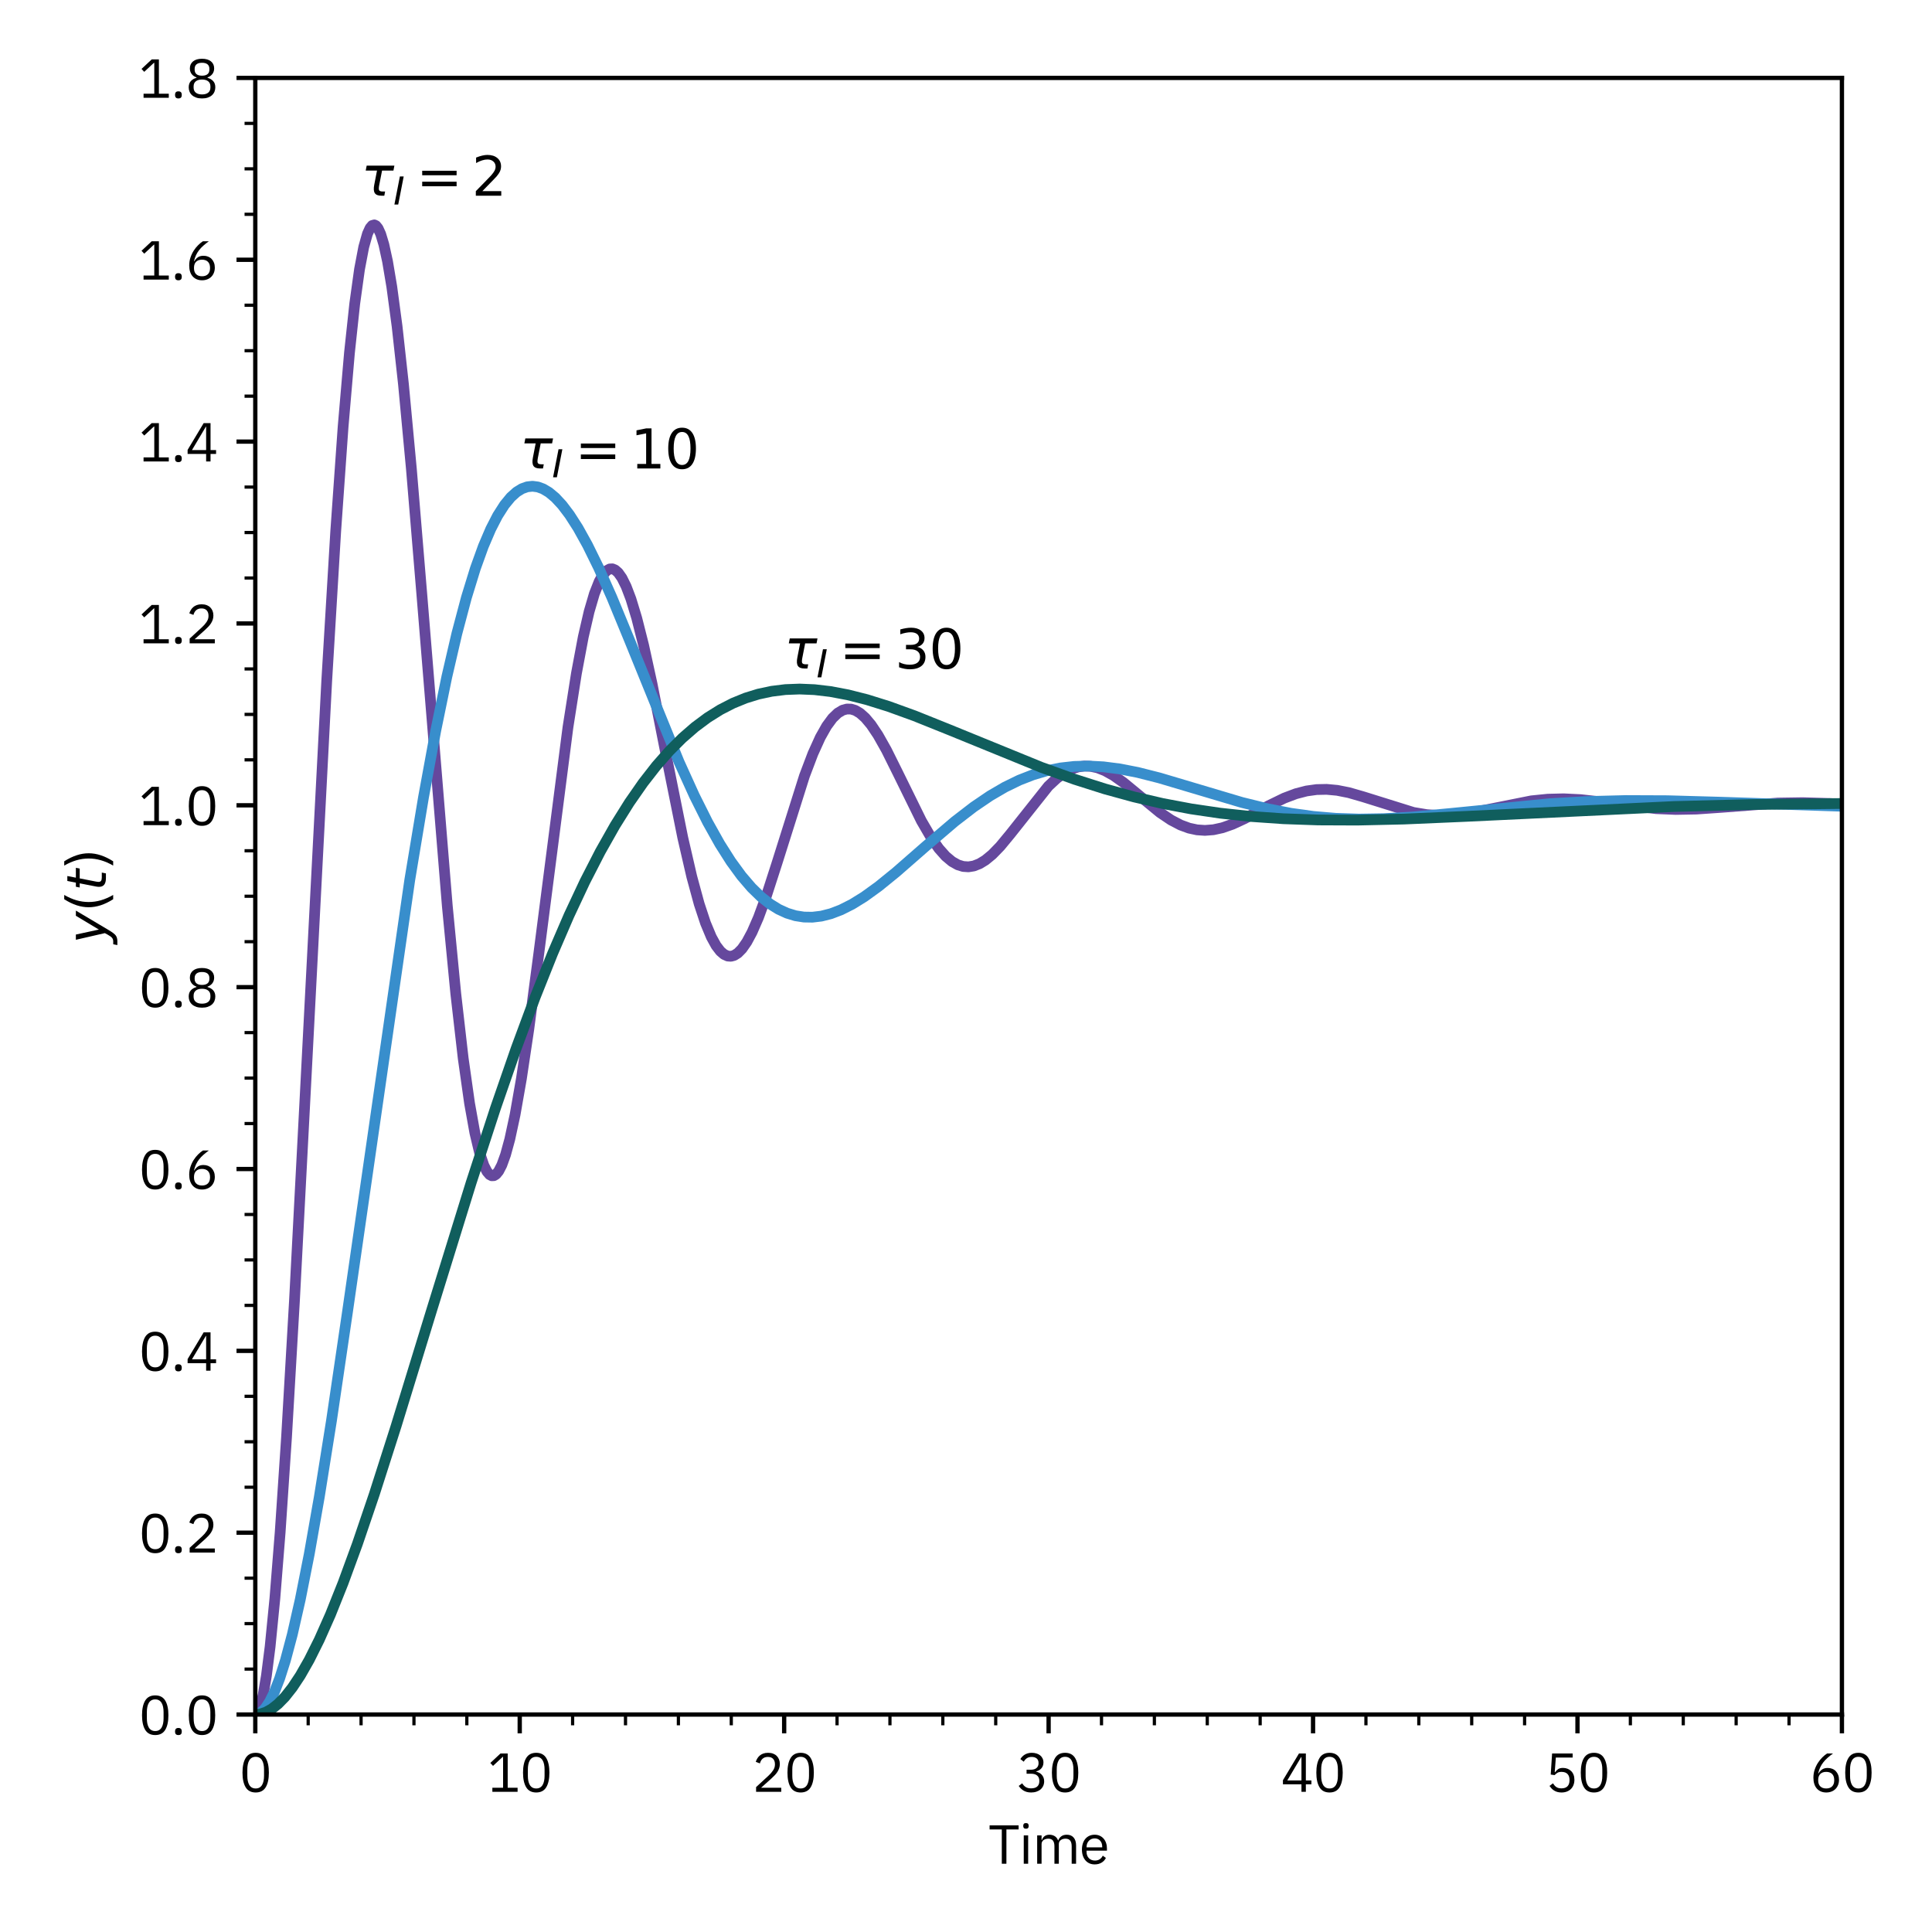 <?xml version="1.0" encoding="utf-8" standalone="no"?>
<!DOCTYPE svg PUBLIC "-//W3C//DTD SVG 1.1//EN"
  "http://www.w3.org/Graphics/SVG/1.1/DTD/svg11.dtd">
<svg xmlns:xlink="http://www.w3.org/1999/xlink" width="360pt" height="360pt" viewBox="0 0 360 360" xmlns="http://www.w3.org/2000/svg" version="1.1">
 <defs>
  <style type="text/css">*{stroke-linejoin: round; stroke-linecap: butt}</style>
 </defs>
 <g id="figure_1">
  <g id="patch_1">
   <path d="M 0 360 
L 360 360 
L 360 0 
L 0 0 
L 0 360 
z
" style="fill: none"/>
  </g>
  <g id="axes_1">
   <g id="patch_2">
    <path d="M 47.57 319.48 
L 343.215 319.48 
L 343.215 14.52 
L 47.57 14.52 
L 47.57 319.48 
z
" style="fill: none"/>
   </g>
   <g id="matplotlib.axis_1">
    <g id="xtick_1">
     <g id="line2d_1">
      <defs>
       <path id="m276cc7a029" d="M 0 0 
L 0 3.5 
" style="stroke: #000000; stroke-width: 0.8"/>
      </defs>
      <g>
       <use xlink:href="#m276cc7a029" x="47.57" y="319.48" style="stroke: #000000; stroke-width: 0.8"/>
      </g>
     </g>
     <g id="text_1">
      <!-- 0 -->
      <g transform="translate(44.57 333.88) scale(0.1 -0.1)">
       <defs>
        <path id="IBMPlexSans-30" d="M 1920 -77 
Q 1120 -77 752 531 
Q 384 1139 384 2234 
Q 384 3328 752 3936 
Q 1120 4544 1920 4544 
Q 2720 4544 3088 3936 
Q 3456 3328 3456 2234 
Q 3456 1139 3088 531 
Q 2720 -77 1920 -77 
z
M 1920 390 
Q 2182 390 2368 499 
Q 2554 608 2669 806 
Q 2784 1005 2838 1273 
Q 2893 1542 2893 1869 
L 2893 2598 
Q 2893 2925 2838 3193 
Q 2784 3462 2669 3660 
Q 2554 3859 2368 3968 
Q 2182 4077 1920 4077 
Q 1658 4077 1472 3968 
Q 1286 3859 1171 3660 
Q 1056 3462 1001 3193 
Q 947 2925 947 2598 
L 947 1869 
Q 947 1542 1001 1273 
Q 1056 1005 1171 806 
Q 1286 608 1472 499 
Q 1658 390 1920 390 
z
" transform="scale(0.016)"/>
       </defs>
       <use xlink:href="#IBMPlexSans-30"/>
      </g>
     </g>
    </g>
    <g id="xtick_2">
     <g id="line2d_2">
      <g>
       <use xlink:href="#m276cc7a029" x="96.844" y="319.48" style="stroke: #000000; stroke-width: 0.8"/>
      </g>
     </g>
     <g id="text_2">
      <!-- 10 -->
      <g transform="translate(90.844 333.88) scale(0.1 -0.1)">
       <defs>
        <path id="IBMPlexSans-31" d="M 563 0 
L 563 474 
L 1811 474 
L 1811 4070 
L 1766 4070 
L 640 3021 
L 326 3360 
L 1510 4467 
L 2349 4467 
L 2349 474 
L 3501 474 
L 3501 0 
L 563 0 
z
" transform="scale(0.016)"/>
       </defs>
       <use xlink:href="#IBMPlexSans-31"/>
       <use xlink:href="#IBMPlexSans-30" transform="translate(60 0)"/>
      </g>
     </g>
    </g>
    <g id="xtick_3">
     <g id="line2d_3">
      <g>
       <use xlink:href="#m276cc7a029" x="146.118" y="319.48" style="stroke: #000000; stroke-width: 0.8"/>
      </g>
     </g>
     <g id="text_3">
      <!-- 20 -->
      <g transform="translate(140.118 333.88) scale(0.1 -0.1)">
       <defs>
        <path id="IBMPlexSans-32" d="M 3411 0 
L 480 0 
L 480 550 
L 1939 1894 
Q 2253 2182 2464 2505 
Q 2675 2829 2675 3155 
L 2675 3232 
Q 2675 3603 2470 3833 
Q 2266 4064 1850 4064 
Q 1645 4064 1491 4006 
Q 1338 3949 1226 3846 
Q 1114 3744 1040 3606 
Q 966 3469 922 3309 
L 442 3494 
Q 506 3693 618 3881 
Q 730 4070 899 4217 
Q 1069 4365 1309 4454 
Q 1549 4544 1875 4544 
Q 2202 4544 2458 4448 
Q 2714 4352 2886 4179 
Q 3059 4006 3152 3769 
Q 3245 3533 3245 3245 
Q 3245 2982 3171 2758 
Q 3098 2534 2970 2332 
Q 2842 2131 2659 1939 
Q 2477 1747 2266 1555 
L 1062 474 
L 3411 474 
L 3411 0 
z
" transform="scale(0.016)"/>
       </defs>
       <use xlink:href="#IBMPlexSans-32"/>
       <use xlink:href="#IBMPlexSans-30" transform="translate(60 0)"/>
      </g>
     </g>
    </g>
    <g id="xtick_4">
     <g id="line2d_4">
      <g>
       <use xlink:href="#m276cc7a029" x="195.393" y="319.48" style="stroke: #000000; stroke-width: 0.8"/>
      </g>
     </g>
     <g id="text_4">
      <!-- 30 -->
      <g transform="translate(189.393 333.88) scale(0.1 -0.1)">
       <defs>
        <path id="IBMPlexSans-33" d="M 1670 2573 
Q 2125 2573 2352 2781 
Q 2579 2989 2579 3315 
L 2579 3360 
Q 2579 3712 2358 3888 
Q 2138 4064 1779 4064 
Q 1434 4064 1216 3913 
Q 998 3763 858 3507 
L 461 3814 
Q 544 3949 662 4080 
Q 781 4211 941 4313 
Q 1101 4416 1312 4480 
Q 1523 4544 1792 4544 
Q 2074 4544 2323 4470 
Q 2573 4397 2755 4253 
Q 2938 4109 3043 3897 
Q 3149 3686 3149 3418 
Q 3149 3200 3081 3027 
Q 3014 2854 2899 2726 
Q 2784 2598 2627 2508 
Q 2470 2419 2291 2374 
L 2291 2349 
Q 2470 2310 2640 2224 
Q 2810 2138 2941 2000 
Q 3072 1862 3152 1667 
Q 3232 1472 3232 1222 
Q 3232 934 3123 694 
Q 3014 454 2816 284 
Q 2618 115 2336 19 
Q 2054 -77 1715 -77 
Q 1427 -77 1203 -13 
Q 979 51 806 160 
Q 634 269 502 403 
Q 371 538 269 685 
L 672 992 
Q 755 858 854 749 
Q 954 640 1075 563 
Q 1197 486 1350 444 
Q 1504 403 1709 403 
Q 2182 403 2425 617 
Q 2669 832 2669 1229 
L 2669 1280 
Q 2669 1677 2425 1891 
Q 2182 2106 1709 2106 
L 1184 2106 
L 1184 2573 
L 1670 2573 
z
" transform="scale(0.016)"/>
       </defs>
       <use xlink:href="#IBMPlexSans-33"/>
       <use xlink:href="#IBMPlexSans-30" transform="translate(60 0)"/>
      </g>
     </g>
    </g>
    <g id="xtick_5">
     <g id="line2d_5">
      <g>
       <use xlink:href="#m276cc7a029" x="244.667" y="319.48" style="stroke: #000000; stroke-width: 0.8"/>
      </g>
     </g>
     <g id="text_5">
      <!-- 40 -->
      <g transform="translate(238.667 333.88) scale(0.1 -0.1)">
       <defs>
        <path id="IBMPlexSans-34" d="M 2400 0 
L 2400 877 
L 243 877 
L 243 1350 
L 2112 4467 
L 2912 4467 
L 2912 1325 
L 3558 1325 
L 3558 877 
L 2912 877 
L 2912 0 
L 2400 0 
z
M 749 1325 
L 2400 1325 
L 2400 4051 
L 2368 4051 
L 749 1325 
z
" transform="scale(0.016)"/>
       </defs>
       <use xlink:href="#IBMPlexSans-34"/>
       <use xlink:href="#IBMPlexSans-30" transform="translate(60 0)"/>
      </g>
     </g>
    </g>
    <g id="xtick_6">
     <g id="line2d_6">
      <g>
       <use xlink:href="#m276cc7a029" x="293.941" y="319.48" style="stroke: #000000; stroke-width: 0.8"/>
      </g>
     </g>
     <g id="text_6">
      <!-- 50 -->
      <g transform="translate(287.941 333.88) scale(0.1 -0.1)">
       <defs>
        <path id="IBMPlexSans-35" d="M 3187 3994 
L 1229 3994 
L 1101 2291 
L 1146 2291 
Q 1306 2515 1507 2649 
Q 1709 2784 2061 2784 
Q 2349 2784 2592 2688 
Q 2835 2592 3014 2416 
Q 3194 2240 3293 1984 
Q 3392 1728 3392 1402 
Q 3392 1075 3289 803 
Q 3187 531 2992 336 
Q 2797 141 2518 32 
Q 2240 -77 1888 -77 
Q 1606 -77 1392 -13 
Q 1178 51 1011 160 
Q 845 269 720 403 
Q 595 538 493 685 
L 896 992 
Q 979 858 1072 749 
Q 1165 640 1277 563 
Q 1389 486 1536 444 
Q 1683 403 1888 403 
Q 2349 403 2585 646 
Q 2822 890 2822 1331 
L 2822 1395 
Q 2822 1837 2585 2080 
Q 2349 2323 1888 2323 
Q 1581 2323 1405 2211 
Q 1229 2099 1088 1946 
L 634 2010 
L 794 4467 
L 3187 4467 
L 3187 3994 
z
" transform="scale(0.016)"/>
       </defs>
       <use xlink:href="#IBMPlexSans-35"/>
       <use xlink:href="#IBMPlexSans-30" transform="translate(60 0)"/>
      </g>
     </g>
    </g>
    <g id="xtick_7">
     <g id="line2d_7">
      <g>
       <use xlink:href="#m276cc7a029" x="343.215" y="319.48" style="stroke: #000000; stroke-width: 0.8"/>
      </g>
     </g>
     <g id="text_7">
      <!-- 60 -->
      <g transform="translate(337.215 333.88) scale(0.1 -0.1)">
       <defs>
        <path id="IBMPlexSans-36" d="M 1926 -77 
Q 1581 -77 1302 41 
Q 1024 160 829 381 
Q 634 602 531 922 
Q 429 1242 429 1638 
Q 429 2138 576 2576 
Q 723 3014 956 3376 
Q 1190 3738 1472 4016 
Q 1754 4294 2022 4467 
L 2714 4467 
Q 2355 4205 2073 3955 
Q 1792 3706 1581 3434 
Q 1370 3162 1222 2851 
Q 1075 2541 986 2150 
L 1018 2138 
Q 1178 2413 1430 2595 
Q 1683 2778 2093 2778 
Q 2381 2778 2624 2682 
Q 2867 2586 3040 2406 
Q 3213 2227 3312 1971 
Q 3411 1715 3411 1402 
Q 3411 1075 3305 803 
Q 3200 531 3005 336 
Q 2810 141 2534 32 
Q 2259 -77 1926 -77 
z
M 1920 390 
Q 2362 390 2608 633 
Q 2854 877 2854 1331 
L 2854 1382 
Q 2854 1837 2608 2080 
Q 2362 2323 1920 2323 
Q 1478 2323 1232 2080 
Q 986 1837 986 1382 
L 986 1331 
Q 986 877 1232 633 
Q 1478 390 1920 390 
z
" transform="scale(0.016)"/>
       </defs>
       <use xlink:href="#IBMPlexSans-36"/>
       <use xlink:href="#IBMPlexSans-30" transform="translate(60 0)"/>
      </g>
     </g>
    </g>
    <g id="xtick_8">
     <g id="line2d_8">
      <defs>
       <path id="m70de393f2f" d="M 0 0 
L 0 2 
" style="stroke: #000000; stroke-width: 0.6"/>
      </defs>
      <g>
       <use xlink:href="#m70de393f2f" x="57.425" y="319.48" style="stroke: #000000; stroke-width: 0.6"/>
      </g>
     </g>
    </g>
    <g id="xtick_9">
     <g id="line2d_9">
      <g>
       <use xlink:href="#m70de393f2f" x="67.28" y="319.48" style="stroke: #000000; stroke-width: 0.6"/>
      </g>
     </g>
    </g>
    <g id="xtick_10">
     <g id="line2d_10">
      <g>
       <use xlink:href="#m70de393f2f" x="77.135" y="319.48" style="stroke: #000000; stroke-width: 0.6"/>
      </g>
     </g>
    </g>
    <g id="xtick_11">
     <g id="line2d_11">
      <g>
       <use xlink:href="#m70de393f2f" x="86.989" y="319.48" style="stroke: #000000; stroke-width: 0.6"/>
      </g>
     </g>
    </g>
    <g id="xtick_12">
     <g id="line2d_12">
      <g>
       <use xlink:href="#m70de393f2f" x="106.699" y="319.48" style="stroke: #000000; stroke-width: 0.6"/>
      </g>
     </g>
    </g>
    <g id="xtick_13">
     <g id="line2d_13">
      <g>
       <use xlink:href="#m70de393f2f" x="116.554" y="319.48" style="stroke: #000000; stroke-width: 0.6"/>
      </g>
     </g>
    </g>
    <g id="xtick_14">
     <g id="line2d_14">
      <g>
       <use xlink:href="#m70de393f2f" x="126.409" y="319.48" style="stroke: #000000; stroke-width: 0.6"/>
      </g>
     </g>
    </g>
    <g id="xtick_15">
     <g id="line2d_15">
      <g>
       <use xlink:href="#m70de393f2f" x="136.263" y="319.48" style="stroke: #000000; stroke-width: 0.6"/>
      </g>
     </g>
    </g>
    <g id="xtick_16">
     <g id="line2d_16">
      <g>
       <use xlink:href="#m70de393f2f" x="155.973" y="319.48" style="stroke: #000000; stroke-width: 0.6"/>
      </g>
     </g>
    </g>
    <g id="xtick_17">
     <g id="line2d_17">
      <g>
       <use xlink:href="#m70de393f2f" x="165.828" y="319.48" style="stroke: #000000; stroke-width: 0.6"/>
      </g>
     </g>
    </g>
    <g id="xtick_18">
     <g id="line2d_18">
      <g>
       <use xlink:href="#m70de393f2f" x="175.683" y="319.48" style="stroke: #000000; stroke-width: 0.6"/>
      </g>
     </g>
    </g>
    <g id="xtick_19">
     <g id="line2d_19">
      <g>
       <use xlink:href="#m70de393f2f" x="185.538" y="319.48" style="stroke: #000000; stroke-width: 0.6"/>
      </g>
     </g>
    </g>
    <g id="xtick_20">
     <g id="line2d_20">
      <g>
       <use xlink:href="#m70de393f2f" x="205.247" y="319.48" style="stroke: #000000; stroke-width: 0.6"/>
      </g>
     </g>
    </g>
    <g id="xtick_21">
     <g id="line2d_21">
      <g>
       <use xlink:href="#m70de393f2f" x="215.102" y="319.48" style="stroke: #000000; stroke-width: 0.6"/>
      </g>
     </g>
    </g>
    <g id="xtick_22">
     <g id="line2d_22">
      <g>
       <use xlink:href="#m70de393f2f" x="224.957" y="319.48" style="stroke: #000000; stroke-width: 0.6"/>
      </g>
     </g>
    </g>
    <g id="xtick_23">
     <g id="line2d_23">
      <g>
       <use xlink:href="#m70de393f2f" x="234.812" y="319.48" style="stroke: #000000; stroke-width: 0.6"/>
      </g>
     </g>
    </g>
    <g id="xtick_24">
     <g id="line2d_24">
      <g>
       <use xlink:href="#m70de393f2f" x="254.522" y="319.48" style="stroke: #000000; stroke-width: 0.6"/>
      </g>
     </g>
    </g>
    <g id="xtick_25">
     <g id="line2d_25">
      <g>
       <use xlink:href="#m70de393f2f" x="264.376" y="319.48" style="stroke: #000000; stroke-width: 0.6"/>
      </g>
     </g>
    </g>
    <g id="xtick_26">
     <g id="line2d_26">
      <g>
       <use xlink:href="#m70de393f2f" x="274.231" y="319.48" style="stroke: #000000; stroke-width: 0.6"/>
      </g>
     </g>
    </g>
    <g id="xtick_27">
     <g id="line2d_27">
      <g>
       <use xlink:href="#m70de393f2f" x="284.086" y="319.48" style="stroke: #000000; stroke-width: 0.6"/>
      </g>
     </g>
    </g>
    <g id="xtick_28">
     <g id="line2d_28">
      <g>
       <use xlink:href="#m70de393f2f" x="303.796" y="319.48" style="stroke: #000000; stroke-width: 0.6"/>
      </g>
     </g>
    </g>
    <g id="xtick_29">
     <g id="line2d_29">
      <g>
       <use xlink:href="#m70de393f2f" x="313.651" y="319.48" style="stroke: #000000; stroke-width: 0.6"/>
      </g>
     </g>
    </g>
    <g id="xtick_30">
     <g id="line2d_30">
      <g>
       <use xlink:href="#m70de393f2f" x="323.505" y="319.48" style="stroke: #000000; stroke-width: 0.6"/>
      </g>
     </g>
    </g>
    <g id="xtick_31">
     <g id="line2d_31">
      <g>
       <use xlink:href="#m70de393f2f" x="333.36" y="319.48" style="stroke: #000000; stroke-width: 0.6"/>
      </g>
     </g>
    </g>
    <g id="text_8">
     <!-- Time -->
     <g transform="translate(184.172 347.28) scale(0.1 -0.1)">
      <defs>
       <path id="IBMPlexSans-54" d="M 2099 3994 
L 2099 0 
L 1562 0 
L 1562 3994 
L 141 3994 
L 141 4467 
L 3520 4467 
L 3520 3994 
L 2099 3994 
z
" transform="scale(0.016)"/>
       <path id="IBMPlexSans-69" d="M 800 4077 
Q 634 4077 560 4157 
Q 486 4237 486 4365 
L 486 4448 
Q 486 4576 560 4656 
Q 634 4736 800 4736 
Q 966 4736 1040 4656 
Q 1114 4576 1114 4448 
L 1114 4365 
Q 1114 4237 1040 4157 
Q 966 4077 800 4077 
z
M 544 3302 
L 1056 3302 
L 1056 0 
L 544 0 
L 544 3302 
z
" transform="scale(0.016)"/>
       <path id="IBMPlexSans-6d" d="M 544 0 
L 544 3302 
L 1056 3302 
L 1056 2765 
L 1082 2765 
Q 1139 2893 1212 3005 
Q 1286 3117 1392 3200 
Q 1498 3283 1638 3331 
Q 1779 3379 1971 3379 
Q 2298 3379 2573 3222 
Q 2848 3066 2982 2707 
L 2995 2707 
Q 3085 2976 3331 3177 
Q 3578 3379 4000 3379 
Q 4506 3379 4790 3049 
Q 5075 2720 5075 2118 
L 5075 0 
L 4563 0 
L 4563 2029 
Q 4563 2470 4390 2694 
Q 4218 2918 3840 2918 
Q 3686 2918 3548 2880 
Q 3411 2842 3302 2765 
Q 3194 2688 3130 2569 
Q 3066 2451 3066 2291 
L 3066 0 
L 2554 0 
L 2554 2029 
Q 2554 2470 2381 2694 
Q 2208 2918 1843 2918 
Q 1690 2918 1549 2880 
Q 1408 2842 1299 2765 
Q 1190 2688 1123 2569 
Q 1056 2451 1056 2291 
L 1056 0 
L 544 0 
z
" transform="scale(0.016)"/>
       <path id="IBMPlexSans-65" d="M 1786 -77 
Q 1446 -77 1174 44 
Q 902 166 707 393 
Q 512 621 406 937 
Q 301 1254 301 1651 
Q 301 2042 406 2362 
Q 512 2682 707 2909 
Q 902 3136 1174 3257 
Q 1446 3379 1786 3379 
Q 2118 3379 2380 3257 
Q 2643 3136 2828 2921 
Q 3014 2707 3113 2412 
Q 3213 2118 3213 1766 
L 3213 1523 
L 838 1523 
L 838 1370 
Q 838 1158 905 976 
Q 973 794 1097 659 
Q 1222 525 1404 448 
Q 1587 371 1818 371 
Q 2131 371 2364 518 
Q 2598 666 2726 941 
L 3091 678 
Q 2931 339 2592 131 
Q 2253 -77 1786 -77 
z
M 1786 2950 
Q 1574 2950 1401 2876 
Q 1229 2803 1104 2668 
Q 979 2534 908 2352 
Q 838 2170 838 1952 
L 838 1907 
L 2662 1907 
L 2662 1978 
Q 2662 2419 2422 2684 
Q 2182 2950 1786 2950 
z
" transform="scale(0.016)"/>
      </defs>
      <use xlink:href="#IBMPlexSans-54"/>
      <use xlink:href="#IBMPlexSans-69" transform="translate(57.2 0)"/>
      <use xlink:href="#IBMPlexSans-6d" transform="translate(82.2 0)"/>
      <use xlink:href="#IBMPlexSans-65" transform="translate(169.5 0)"/>
     </g>
    </g>
   </g>
   <g id="matplotlib.axis_2">
    <g id="ytick_1">
     <g id="line2d_32">
      <defs>
       <path id="m5ffb311848" d="M 0 0 
L -3.5 0 
" style="stroke: #000000; stroke-width: 0.8"/>
      </defs>
      <g>
       <use xlink:href="#m5ffb311848" x="47.57" y="319.48" style="stroke: #000000; stroke-width: 0.8"/>
      </g>
     </g>
     <g id="text_9">
      <!-- 0.0 -->
      <g transform="translate(25.85 323.18) scale(0.1 -0.1)">
       <defs>
        <path id="IBMPlexSans-2e" d="M 870 -77 
Q 666 -77 573 25 
Q 480 128 480 294 
L 480 378 
Q 480 544 573 646 
Q 666 749 870 749 
Q 1075 749 1168 646 
Q 1261 544 1261 378 
L 1261 294 
Q 1261 128 1168 25 
Q 1075 -77 870 -77 
z
" transform="scale(0.016)"/>
       </defs>
       <use xlink:href="#IBMPlexSans-30"/>
       <use xlink:href="#IBMPlexSans-2e" transform="translate(60 0)"/>
       <use xlink:href="#IBMPlexSans-30" transform="translate(87.2 0)"/>
      </g>
     </g>
    </g>
    <g id="ytick_2">
     <g id="line2d_33">
      <g>
       <use xlink:href="#m5ffb311848" x="47.57" y="285.596" style="stroke: #000000; stroke-width: 0.8"/>
      </g>
     </g>
     <g id="text_10">
      <!-- 0.2 -->
      <g transform="translate(25.85 289.296) scale(0.1 -0.1)">
       <use xlink:href="#IBMPlexSans-30"/>
       <use xlink:href="#IBMPlexSans-2e" transform="translate(60 0)"/>
       <use xlink:href="#IBMPlexSans-32" transform="translate(87.2 0)"/>
      </g>
     </g>
    </g>
    <g id="ytick_3">
     <g id="line2d_34">
      <g>
       <use xlink:href="#m5ffb311848" x="47.57" y="251.711" style="stroke: #000000; stroke-width: 0.8"/>
      </g>
     </g>
     <g id="text_11">
      <!-- 0.4 -->
      <g transform="translate(25.85 255.411) scale(0.1 -0.1)">
       <use xlink:href="#IBMPlexSans-30"/>
       <use xlink:href="#IBMPlexSans-2e" transform="translate(60 0)"/>
       <use xlink:href="#IBMPlexSans-34" transform="translate(87.2 0)"/>
      </g>
     </g>
    </g>
    <g id="ytick_4">
     <g id="line2d_35">
      <g>
       <use xlink:href="#m5ffb311848" x="47.57" y="217.827" style="stroke: #000000; stroke-width: 0.8"/>
      </g>
     </g>
     <g id="text_12">
      <!-- 0.6 -->
      <g transform="translate(25.85 221.527) scale(0.1 -0.1)">
       <use xlink:href="#IBMPlexSans-30"/>
       <use xlink:href="#IBMPlexSans-2e" transform="translate(60 0)"/>
       <use xlink:href="#IBMPlexSans-36" transform="translate(87.2 0)"/>
      </g>
     </g>
    </g>
    <g id="ytick_5">
     <g id="line2d_36">
      <g>
       <use xlink:href="#m5ffb311848" x="47.57" y="183.942" style="stroke: #000000; stroke-width: 0.8"/>
      </g>
     </g>
     <g id="text_13">
      <!-- 0.8 -->
      <g transform="translate(25.85 187.642) scale(0.1 -0.1)">
       <defs>
        <path id="IBMPlexSans-38" d="M 1920 -77 
Q 1536 -77 1248 22 
Q 960 122 765 294 
Q 570 467 470 704 
Q 371 941 371 1216 
Q 371 1677 620 1945 
Q 870 2214 1274 2323 
L 1274 2374 
Q 922 2496 714 2768 
Q 506 3040 506 3424 
Q 506 3936 877 4240 
Q 1248 4544 1920 4544 
Q 2592 4544 2963 4240 
Q 3334 3936 3334 3424 
Q 3334 3040 3126 2768 
Q 2918 2496 2566 2374 
L 2566 2323 
Q 2970 2214 3219 1945 
Q 3469 1677 3469 1216 
Q 3469 941 3369 704 
Q 3270 467 3075 294 
Q 2880 122 2592 22 
Q 2304 -77 1920 -77 
z
M 1920 390 
Q 2387 390 2643 598 
Q 2899 806 2899 1190 
L 2899 1325 
Q 2899 1709 2643 1917 
Q 2387 2125 1920 2125 
Q 1453 2125 1197 1917 
Q 941 1709 941 1325 
L 941 1190 
Q 941 806 1197 598 
Q 1453 390 1920 390 
z
M 1920 2573 
Q 2342 2573 2560 2752 
Q 2778 2931 2778 3277 
L 2778 3373 
Q 2778 3718 2560 3897 
Q 2342 4077 1920 4077 
Q 1498 4077 1280 3897 
Q 1062 3718 1062 3373 
L 1062 3277 
Q 1062 2931 1280 2752 
Q 1498 2573 1920 2573 
z
" transform="scale(0.016)"/>
       </defs>
       <use xlink:href="#IBMPlexSans-30"/>
       <use xlink:href="#IBMPlexSans-2e" transform="translate(60 0)"/>
       <use xlink:href="#IBMPlexSans-38" transform="translate(87.2 0)"/>
      </g>
     </g>
    </g>
    <g id="ytick_6">
     <g id="line2d_37">
      <g>
       <use xlink:href="#m5ffb311848" x="47.57" y="150.058" style="stroke: #000000; stroke-width: 0.8"/>
      </g>
     </g>
     <g id="text_14">
      <!-- 1.0 -->
      <g transform="translate(25.85 153.758) scale(0.1 -0.1)">
       <use xlink:href="#IBMPlexSans-31"/>
       <use xlink:href="#IBMPlexSans-2e" transform="translate(60 0)"/>
       <use xlink:href="#IBMPlexSans-30" transform="translate(87.2 0)"/>
      </g>
     </g>
    </g>
    <g id="ytick_7">
     <g id="line2d_38">
      <g>
       <use xlink:href="#m5ffb311848" x="47.57" y="116.173" style="stroke: #000000; stroke-width: 0.8"/>
      </g>
     </g>
     <g id="text_15">
      <!-- 1.2 -->
      <g transform="translate(25.85 119.873) scale(0.1 -0.1)">
       <use xlink:href="#IBMPlexSans-31"/>
       <use xlink:href="#IBMPlexSans-2e" transform="translate(60 0)"/>
       <use xlink:href="#IBMPlexSans-32" transform="translate(87.2 0)"/>
      </g>
     </g>
    </g>
    <g id="ytick_8">
     <g id="line2d_39">
      <g>
       <use xlink:href="#m5ffb311848" x="47.57" y="82.289" style="stroke: #000000; stroke-width: 0.8"/>
      </g>
     </g>
     <g id="text_16">
      <!-- 1.4 -->
      <g transform="translate(25.85 85.989) scale(0.1 -0.1)">
       <use xlink:href="#IBMPlexSans-31"/>
       <use xlink:href="#IBMPlexSans-2e" transform="translate(60 0)"/>
       <use xlink:href="#IBMPlexSans-34" transform="translate(87.2 0)"/>
      </g>
     </g>
    </g>
    <g id="ytick_9">
     <g id="line2d_40">
      <g>
       <use xlink:href="#m5ffb311848" x="47.57" y="48.404" style="stroke: #000000; stroke-width: 0.8"/>
      </g>
     </g>
     <g id="text_17">
      <!-- 1.6 -->
      <g transform="translate(25.85 52.104) scale(0.1 -0.1)">
       <use xlink:href="#IBMPlexSans-31"/>
       <use xlink:href="#IBMPlexSans-2e" transform="translate(60 0)"/>
       <use xlink:href="#IBMPlexSans-36" transform="translate(87.2 0)"/>
      </g>
     </g>
    </g>
    <g id="ytick_10">
     <g id="line2d_41">
      <g>
       <use xlink:href="#m5ffb311848" x="47.57" y="14.52" style="stroke: #000000; stroke-width: 0.8"/>
      </g>
     </g>
     <g id="text_18">
      <!-- 1.8 -->
      <g transform="translate(25.85 18.22) scale(0.1 -0.1)">
       <use xlink:href="#IBMPlexSans-31"/>
       <use xlink:href="#IBMPlexSans-2e" transform="translate(60 0)"/>
       <use xlink:href="#IBMPlexSans-38" transform="translate(87.2 0)"/>
      </g>
     </g>
    </g>
    <g id="ytick_11">
     <g id="line2d_42">
      <defs>
       <path id="m72861262f4" d="M 0 0 
L -2 0 
" style="stroke: #000000; stroke-width: 0.6"/>
      </defs>
      <g>
       <use xlink:href="#m72861262f4" x="47.57" y="311.009" style="stroke: #000000; stroke-width: 0.6"/>
      </g>
     </g>
    </g>
    <g id="ytick_12">
     <g id="line2d_43">
      <g>
       <use xlink:href="#m72861262f4" x="47.57" y="302.538" style="stroke: #000000; stroke-width: 0.6"/>
      </g>
     </g>
    </g>
    <g id="ytick_13">
     <g id="line2d_44">
      <g>
       <use xlink:href="#m72861262f4" x="47.57" y="294.067" style="stroke: #000000; stroke-width: 0.6"/>
      </g>
     </g>
    </g>
    <g id="ytick_14">
     <g id="line2d_45">
      <g>
       <use xlink:href="#m72861262f4" x="47.57" y="277.124" style="stroke: #000000; stroke-width: 0.6"/>
      </g>
     </g>
    </g>
    <g id="ytick_15">
     <g id="line2d_46">
      <g>
       <use xlink:href="#m72861262f4" x="47.57" y="268.653" style="stroke: #000000; stroke-width: 0.6"/>
      </g>
     </g>
    </g>
    <g id="ytick_16">
     <g id="line2d_47">
      <g>
       <use xlink:href="#m72861262f4" x="47.57" y="260.182" style="stroke: #000000; stroke-width: 0.6"/>
      </g>
     </g>
    </g>
    <g id="ytick_17">
     <g id="line2d_48">
      <g>
       <use xlink:href="#m72861262f4" x="47.57" y="243.24" style="stroke: #000000; stroke-width: 0.6"/>
      </g>
     </g>
    </g>
    <g id="ytick_18">
     <g id="line2d_49">
      <g>
       <use xlink:href="#m72861262f4" x="47.57" y="234.769" style="stroke: #000000; stroke-width: 0.6"/>
      </g>
     </g>
    </g>
    <g id="ytick_19">
     <g id="line2d_50">
      <g>
       <use xlink:href="#m72861262f4" x="47.57" y="226.298" style="stroke: #000000; stroke-width: 0.6"/>
      </g>
     </g>
    </g>
    <g id="ytick_20">
     <g id="line2d_51">
      <g>
       <use xlink:href="#m72861262f4" x="47.57" y="209.356" style="stroke: #000000; stroke-width: 0.6"/>
      </g>
     </g>
    </g>
    <g id="ytick_21">
     <g id="line2d_52">
      <g>
       <use xlink:href="#m72861262f4" x="47.57" y="200.884" style="stroke: #000000; stroke-width: 0.6"/>
      </g>
     </g>
    </g>
    <g id="ytick_22">
     <g id="line2d_53">
      <g>
       <use xlink:href="#m72861262f4" x="47.57" y="192.413" style="stroke: #000000; stroke-width: 0.6"/>
      </g>
     </g>
    </g>
    <g id="ytick_23">
     <g id="line2d_54">
      <g>
       <use xlink:href="#m72861262f4" x="47.57" y="175.471" style="stroke: #000000; stroke-width: 0.6"/>
      </g>
     </g>
    </g>
    <g id="ytick_24">
     <g id="line2d_55">
      <g>
       <use xlink:href="#m72861262f4" x="47.57" y="167" style="stroke: #000000; stroke-width: 0.6"/>
      </g>
     </g>
    </g>
    <g id="ytick_25">
     <g id="line2d_56">
      <g>
       <use xlink:href="#m72861262f4" x="47.57" y="158.529" style="stroke: #000000; stroke-width: 0.6"/>
      </g>
     </g>
    </g>
    <g id="ytick_26">
     <g id="line2d_57">
      <g>
       <use xlink:href="#m72861262f4" x="47.57" y="141.587" style="stroke: #000000; stroke-width: 0.6"/>
      </g>
     </g>
    </g>
    <g id="ytick_27">
     <g id="line2d_58">
      <g>
       <use xlink:href="#m72861262f4" x="47.57" y="133.116" style="stroke: #000000; stroke-width: 0.6"/>
      </g>
     </g>
    </g>
    <g id="ytick_28">
     <g id="line2d_59">
      <g>
       <use xlink:href="#m72861262f4" x="47.57" y="124.644" style="stroke: #000000; stroke-width: 0.6"/>
      </g>
     </g>
    </g>
    <g id="ytick_29">
     <g id="line2d_60">
      <g>
       <use xlink:href="#m72861262f4" x="47.57" y="107.702" style="stroke: #000000; stroke-width: 0.6"/>
      </g>
     </g>
    </g>
    <g id="ytick_30">
     <g id="line2d_61">
      <g>
       <use xlink:href="#m72861262f4" x="47.57" y="99.231" style="stroke: #000000; stroke-width: 0.6"/>
      </g>
     </g>
    </g>
    <g id="ytick_31">
     <g id="line2d_62">
      <g>
       <use xlink:href="#m72861262f4" x="47.57" y="90.76" style="stroke: #000000; stroke-width: 0.6"/>
      </g>
     </g>
    </g>
    <g id="ytick_32">
     <g id="line2d_63">
      <g>
       <use xlink:href="#m72861262f4" x="47.57" y="73.818" style="stroke: #000000; stroke-width: 0.6"/>
      </g>
     </g>
    </g>
    <g id="ytick_33">
     <g id="line2d_64">
      <g>
       <use xlink:href="#m72861262f4" x="47.57" y="65.347" style="stroke: #000000; stroke-width: 0.6"/>
      </g>
     </g>
    </g>
    <g id="ytick_34">
     <g id="line2d_65">
      <g>
       <use xlink:href="#m72861262f4" x="47.57" y="56.876" style="stroke: #000000; stroke-width: 0.6"/>
      </g>
     </g>
    </g>
    <g id="ytick_35">
     <g id="line2d_66">
      <g>
       <use xlink:href="#m72861262f4" x="47.57" y="39.933" style="stroke: #000000; stroke-width: 0.6"/>
      </g>
     </g>
    </g>
    <g id="ytick_36">
     <g id="line2d_67">
      <g>
       <use xlink:href="#m72861262f4" x="47.57" y="31.462" style="stroke: #000000; stroke-width: 0.6"/>
      </g>
     </g>
    </g>
    <g id="ytick_37">
     <g id="line2d_68">
      <g>
       <use xlink:href="#m72861262f4" x="47.57" y="22.991" style="stroke: #000000; stroke-width: 0.6"/>
      </g>
     </g>
    </g>
    <g id="text_19">
     <!-- $y(t)$ -->
     <g transform="translate(19.75 175.85) rotate(-90) scale(0.1 -0.1)">
      <defs>
       <path id="DejaVuSans-Oblique-79" d="M 1588 -325 
Q 1188 -997 936 -1164 
Q 684 -1331 294 -1331 
L -159 -1331 
L -63 -850 
L 269 -850 
Q 509 -850 678 -719 
Q 847 -588 1056 -206 
L 1234 128 
L 459 3500 
L 1069 3500 
L 1650 819 
L 3256 3500 
L 3859 3500 
L 1588 -325 
z
" transform="scale(0.016)"/>
       <path id="DejaVuSans-28" d="M 1984 4856 
Q 1566 4138 1362 3434 
Q 1159 2731 1159 2009 
Q 1159 1288 1364 580 
Q 1569 -128 1984 -844 
L 1484 -844 
Q 1016 -109 783 600 
Q 550 1309 550 2009 
Q 550 2706 781 3412 
Q 1013 4119 1484 4856 
L 1984 4856 
z
" transform="scale(0.016)"/>
       <path id="DejaVuSans-Oblique-74" d="M 2706 3500 
L 2619 3053 
L 1472 3053 
L 1100 1153 
Q 1081 1047 1072 975 
Q 1063 903 1063 863 
Q 1063 663 1183 572 
Q 1303 481 1569 481 
L 2150 481 
L 2053 0 
L 1503 0 
Q 991 0 739 200 
Q 488 400 488 806 
Q 488 878 497 964 
Q 506 1050 525 1153 
L 897 3053 
L 409 3053 
L 500 3500 
L 978 3500 
L 1172 4494 
L 1747 4494 
L 1556 3500 
L 2706 3500 
z
" transform="scale(0.016)"/>
       <path id="DejaVuSans-29" d="M 513 4856 
L 1013 4856 
Q 1481 4119 1714 3412 
Q 1947 2706 1947 2009 
Q 1947 1309 1714 600 
Q 1481 -109 1013 -844 
L 513 -844 
Q 928 -128 1133 580 
Q 1338 1288 1338 2009 
Q 1338 2731 1133 3434 
Q 928 4138 513 4856 
z
" transform="scale(0.016)"/>
      </defs>
      <use xlink:href="#DejaVuSans-Oblique-79" transform="translate(0 0.125)"/>
      <use xlink:href="#DejaVuSans-28" transform="translate(59.18 0.125)"/>
      <use xlink:href="#DejaVuSans-Oblique-74" transform="translate(98.193 0.125)"/>
      <use xlink:href="#DejaVuSans-29" transform="translate(137.402 0.125)"/>
     </g>
    </g>
   </g>
   <g id="line2d_69">
    <path d="M 47.57 319.48 
L 47.866 319.328 
L 48.161 318.875 
L 48.556 317.81 
L 49.049 315.755 
L 49.64 312.262 
L 50.33 306.837 
L 51.218 297.87 
L 52.203 285.533 
L 53.386 267.897 
L 54.865 242.442 
L 57.034 200.9 
L 60.878 126.936 
L 62.554 99.031 
L 63.934 79.512 
L 65.117 65.747 
L 66.103 56.568 
L 66.99 50.179 
L 67.779 46.022 
L 68.469 43.567 
L 68.962 42.485 
L 69.356 42.02 
L 69.751 41.905 
L 70.047 42.045 
L 70.441 42.53 
L 70.934 43.605 
L 71.525 45.561 
L 72.215 48.721 
L 73.004 53.422 
L 73.99 60.788 
L 75.173 71.534 
L 76.651 87.308 
L 78.623 111.01 
L 83.355 168.883 
L 84.932 185.183 
L 86.312 197.212 
L 87.495 205.583 
L 88.481 211.074 
L 89.368 214.81 
L 90.157 217.156 
L 90.749 218.312 
L 91.241 218.883 
L 91.636 219.087 
L 92.03 219.067 
L 92.424 218.829 
L 92.917 218.23 
L 93.509 217.083 
L 94.199 215.177 
L 94.988 212.296 
L 95.973 207.727 
L 97.156 201.002 
L 98.536 191.767 
L 100.41 177.588 
L 105.831 135.515 
L 107.409 125.478 
L 108.69 118.66 
L 109.775 113.962 
L 110.761 110.606 
L 111.648 108.358 
L 112.338 107.123 
L 113.028 106.337 
L 113.619 106.017 
L 114.112 105.996 
L 114.605 106.194 
L 115.197 106.712 
L 115.887 107.689 
L 116.675 109.274 
L 117.563 111.608 
L 118.647 115.173 
L 119.929 120.242 
L 121.506 127.449 
L 124.069 140.399 
L 127.224 156.085 
L 128.899 163.344 
L 130.28 168.421 
L 131.463 172 
L 132.547 174.595 
L 133.434 176.204 
L 134.223 177.237 
L 134.913 177.834 
L 135.603 178.146 
L 136.194 178.19 
L 136.786 178.033 
L 137.476 177.603 
L 138.265 176.802 
L 139.152 175.529 
L 140.138 173.694 
L 141.321 170.981 
L 142.799 166.956 
L 144.771 160.848 
L 149.897 144.589 
L 151.475 140.43 
L 152.855 137.388 
L 154.038 135.293 
L 155.122 133.823 
L 156.108 132.874 
L 156.995 132.339 
L 157.784 132.117 
L 158.572 132.127 
L 159.361 132.363 
L 160.248 132.886 
L 161.234 133.764 
L 162.319 135.057 
L 163.6 136.967 
L 165.177 139.766 
L 167.346 144.126 
L 171.684 152.948 
L 173.458 156.001 
L 174.937 158.106 
L 176.218 159.549 
L 177.401 160.54 
L 178.486 161.15 
L 179.472 161.453 
L 180.457 161.521 
L 181.443 161.363 
L 182.528 160.94 
L 183.612 160.278 
L 184.894 159.224 
L 186.372 157.702 
L 188.245 155.436 
L 195.343 146.496 
L 196.921 145.027 
L 198.301 144.019 
L 199.582 143.337 
L 200.864 142.91 
L 202.047 142.744 
L 203.23 142.791 
L 204.511 143.07 
L 205.891 143.61 
L 207.469 144.489 
L 209.342 145.814 
L 212.003 148.006 
L 216.144 151.41 
L 218.214 152.806 
L 219.989 153.733 
L 221.566 154.312 
L 223.045 154.63 
L 224.523 154.732 
L 226.101 154.609 
L 227.776 154.242 
L 229.649 153.586 
L 231.917 152.537 
L 236.353 150.156 
L 239.31 148.717 
L 241.479 147.899 
L 243.451 147.386 
L 245.324 147.125 
L 247.197 147.085 
L 249.169 147.268 
L 251.337 147.698 
L 253.999 148.465 
L 263.364 151.388 
L 265.829 151.795 
L 268.195 151.957 
L 270.561 151.898 
L 273.222 151.6 
L 276.574 150.978 
L 285.348 149.226 
L 288.404 148.917 
L 291.361 148.845 
L 294.516 149 
L 298.361 149.426 
L 308.613 150.68 
L 312.261 150.83 
L 316.105 150.759 
L 320.837 150.43 
L 331.287 149.637 
L 335.92 149.566 
L 341.046 149.721 
L 343.215 149.835 
L 343.215 149.835 
" clip-path="url(#p14ebd7b828)" style="fill: none; stroke: #65489d; stroke-width: 2; stroke-linecap: square"/>
   </g>
   <g id="line2d_70">
    <path d="M 47.57 319.48 
L 48.161 319.359 
L 48.753 319 
L 49.443 318.288 
L 50.232 317.101 
L 51.119 315.307 
L 52.105 312.773 
L 53.189 309.364 
L 54.471 304.556 
L 55.949 298.05 
L 57.625 289.579 
L 59.498 278.934 
L 61.766 264.717 
L 64.723 244.633 
L 76.356 163.949 
L 78.919 148.537 
L 81.186 136.198 
L 83.256 126.122 
L 85.129 118.052 
L 86.904 111.361 
L 88.58 105.913 
L 90.058 101.813 
L 91.439 98.583 
L 92.72 96.092 
L 94.002 94.083 
L 95.185 92.646 
L 96.269 91.673 
L 97.255 91.064 
L 98.241 90.711 
L 99.227 90.605 
L 100.212 90.735 
L 101.198 91.094 
L 102.283 91.738 
L 103.466 92.724 
L 104.747 94.104 
L 106.127 95.923 
L 107.705 98.383 
L 109.479 101.58 
L 111.549 105.788 
L 114.014 111.323 
L 117.365 119.447 
L 126.534 141.98 
L 129.392 148.278 
L 131.857 153.203 
L 134.124 157.255 
L 136.194 160.517 
L 138.166 163.216 
L 140.039 165.4 
L 141.814 167.125 
L 143.49 168.449 
L 145.067 169.427 
L 146.644 170.152 
L 148.221 170.633 
L 149.799 170.88 
L 151.376 170.906 
L 153.052 170.705 
L 154.826 170.255 
L 156.699 169.541 
L 158.77 168.499 
L 161.037 167.098 
L 163.699 165.175 
L 166.952 162.534 
L 172.571 157.625 
L 177.894 153.086 
L 181.443 150.353 
L 184.499 148.279 
L 187.26 146.668 
L 189.921 145.372 
L 192.484 144.371 
L 195.047 143.614 
L 197.611 143.098 
L 200.174 142.811 
L 202.835 142.74 
L 205.596 142.886 
L 208.652 143.277 
L 212.003 143.932 
L 216.045 144.957 
L 221.862 146.687 
L 231.424 149.53 
L 236.254 150.716 
L 240.592 151.554 
L 244.732 152.129 
L 248.873 152.481 
L 253.21 152.624 
L 257.844 152.552 
L 263.167 152.241 
L 270.166 151.593 
L 288.798 149.756 
L 295.896 149.349 
L 302.895 149.17 
L 310.683 149.201 
L 320.738 149.482 
L 343.215 150.23 
L 343.215 150.23 
" clip-path="url(#p14ebd7b828)" style="fill: none; stroke: #388ecc; stroke-width: 2; stroke-linecap: square"/>
   </g>
   <g id="line2d_71">
    <path d="M 47.57 319.48 
L 48.556 319.368 
L 49.542 319.04 
L 50.626 318.438 
L 51.809 317.509 
L 53.091 316.197 
L 54.471 314.452 
L 55.949 312.223 
L 57.625 309.285 
L 59.498 305.53 
L 61.569 300.863 
L 63.934 294.952 
L 66.596 287.685 
L 69.751 278.405 
L 73.793 265.769 
L 80.398 244.25 
L 87.791 220.379 
L 92.326 206.484 
L 96.171 195.388 
L 99.719 185.811 
L 102.973 177.655 
L 106.029 170.57 
L 108.986 164.266 
L 111.845 158.696 
L 114.605 153.811 
L 117.267 149.556 
L 119.83 145.874 
L 122.295 142.711 
L 124.759 139.908 
L 127.125 137.543 
L 129.491 135.487 
L 131.857 133.725 
L 134.223 132.245 
L 136.589 131.03 
L 138.955 130.067 
L 141.321 129.337 
L 143.785 128.81 
L 146.348 128.493 
L 149.01 128.392 
L 151.77 128.509 
L 154.728 128.856 
L 157.981 129.468 
L 161.53 130.368 
L 165.572 131.629 
L 170.402 133.379 
L 176.909 135.993 
L 194.062 142.992 
L 200.272 145.222 
L 205.891 147.006 
L 211.313 148.494 
L 216.637 149.725 
L 221.96 150.728 
L 227.382 151.525 
L 233.1 152.138 
L 239.113 152.557 
L 245.62 152.785 
L 252.915 152.815 
L 261.59 152.62 
L 273.124 152.122 
L 311.965 150.28 
L 326.653 149.906 
L 342.722 149.725 
L 343.215 149.722 
L 343.215 149.722 
" clip-path="url(#p14ebd7b828)" style="fill: none; stroke: #105e5d; stroke-width: 2; stroke-linecap: square"/>
   </g>
   <g id="patch_3">
    <path d="M 47.57 319.48 
L 47.57 14.52 
" style="fill: none; stroke: #000000; stroke-width: 0.8; stroke-linejoin: miter; stroke-linecap: square"/>
   </g>
   <g id="patch_4">
    <path d="M 343.215 319.48 
L 343.215 14.52 
" style="fill: none; stroke: #000000; stroke-width: 0.8; stroke-linejoin: miter; stroke-linecap: square"/>
   </g>
   <g id="patch_5">
    <path d="M 47.57 319.48 
L 343.215 319.48 
" style="fill: none; stroke: #000000; stroke-width: 0.8; stroke-linejoin: miter; stroke-linecap: square"/>
   </g>
   <g id="patch_6">
    <path d="M 47.57 14.52 
L 343.215 14.52 
" style="fill: none; stroke: #000000; stroke-width: 0.8; stroke-linejoin: miter; stroke-linecap: square"/>
   </g>
   <g id="text_20">
    <!-- $\tau_I = 2$ -->
    <g transform="translate(67.28 36.545) scale(0.1 -0.1)">
     <defs>
      <path id="DejaVuSans-Oblique-3c4" d="M 2103 638 
Q 2188 488 2525 488 
L 2800 488 
L 2706 0 
L 2363 0 
Q 1800 0 1600 300 
Q 1403 606 1534 1269 
L 1856 2925 
L 541 2925 
L 653 3500 
L 3881 3500 
L 3769 2925 
L 2444 2925 
L 2113 1234 
Q 2025 781 2103 638 
z
" transform="scale(0.016)"/>
      <path id="DejaVuSans-Oblique-49" d="M 1081 4666 
L 1716 4666 
L 806 0 
L 172 0 
L 1081 4666 
z
" transform="scale(0.016)"/>
      <path id="DejaVuSans-3d" d="M 678 2906 
L 4684 2906 
L 4684 2381 
L 678 2381 
L 678 2906 
z
M 678 1631 
L 4684 1631 
L 4684 1100 
L 678 1100 
L 678 1631 
z
" transform="scale(0.016)"/>
      <path id="DejaVuSans-32" d="M 1228 531 
L 3431 531 
L 3431 0 
L 469 0 
L 469 531 
Q 828 903 1448 1529 
Q 2069 2156 2228 2338 
Q 2531 2678 2651 2914 
Q 2772 3150 2772 3378 
Q 2772 3750 2511 3984 
Q 2250 4219 1831 4219 
Q 1534 4219 1204 4116 
Q 875 4013 500 3803 
L 500 4441 
Q 881 4594 1212 4672 
Q 1544 4750 1819 4750 
Q 2544 4750 2975 4387 
Q 3406 4025 3406 3419 
Q 3406 3131 3298 2873 
Q 3191 2616 2906 2266 
Q 2828 2175 2409 1742 
Q 1991 1309 1228 531 
z
" transform="scale(0.016)"/>
     </defs>
     <use xlink:href="#DejaVuSans-Oblique-3c4" transform="translate(0 0.781)"/>
     <use xlink:href="#DejaVuSans-Oblique-49" transform="translate(60.205 -15.625) scale(0.7)"/>
     <use xlink:href="#DejaVuSans-3d" transform="translate(103.066 0.781)"/>
     <use xlink:href="#DejaVuSans-32" transform="translate(206.338 0.781)"/>
    </g>
   </g>
   <g id="text_21">
    <!-- $\tau_I = 10$ -->
    <g transform="translate(96.844 87.372) scale(0.1 -0.1)">
     <defs>
      <path id="DejaVuSans-31" d="M 794 531 
L 1825 531 
L 1825 4091 
L 703 3866 
L 703 4441 
L 1819 4666 
L 2450 4666 
L 2450 531 
L 3481 531 
L 3481 0 
L 794 0 
L 794 531 
z
" transform="scale(0.016)"/>
      <path id="DejaVuSans-30" d="M 2034 4250 
Q 1547 4250 1301 3770 
Q 1056 3291 1056 2328 
Q 1056 1369 1301 889 
Q 1547 409 2034 409 
Q 2525 409 2770 889 
Q 3016 1369 3016 2328 
Q 3016 3291 2770 3770 
Q 2525 4250 2034 4250 
z
M 2034 4750 
Q 2819 4750 3233 4129 
Q 3647 3509 3647 2328 
Q 3647 1150 3233 529 
Q 2819 -91 2034 -91 
Q 1250 -91 836 529 
Q 422 1150 422 2328 
Q 422 3509 836 4129 
Q 1250 4750 2034 4750 
z
" transform="scale(0.016)"/>
     </defs>
     <use xlink:href="#DejaVuSans-Oblique-3c4" transform="translate(0 0.781)"/>
     <use xlink:href="#DejaVuSans-Oblique-49" transform="translate(60.205 -15.625) scale(0.7)"/>
     <use xlink:href="#DejaVuSans-3d" transform="translate(103.066 0.781)"/>
     <use xlink:href="#DejaVuSans-31" transform="translate(206.338 0.781)"/>
     <use xlink:href="#DejaVuSans-30" transform="translate(269.961 0.781)"/>
    </g>
   </g>
   <g id="text_22">
    <!-- $\tau_I = 30$ -->
    <g transform="translate(146.118 124.644) scale(0.1 -0.1)">
     <defs>
      <path id="DejaVuSans-33" d="M 2597 2516 
Q 3050 2419 3304 2112 
Q 3559 1806 3559 1356 
Q 3559 666 3084 287 
Q 2609 -91 1734 -91 
Q 1441 -91 1130 -33 
Q 819 25 488 141 
L 488 750 
Q 750 597 1062 519 
Q 1375 441 1716 441 
Q 2309 441 2620 675 
Q 2931 909 2931 1356 
Q 2931 1769 2642 2001 
Q 2353 2234 1838 2234 
L 1294 2234 
L 1294 2753 
L 1863 2753 
Q 2328 2753 2575 2939 
Q 2822 3125 2822 3475 
Q 2822 3834 2567 4026 
Q 2313 4219 1838 4219 
Q 1578 4219 1281 4162 
Q 984 4106 628 3988 
L 628 4550 
Q 988 4650 1302 4700 
Q 1616 4750 1894 4750 
Q 2613 4750 3031 4423 
Q 3450 4097 3450 3541 
Q 3450 3153 3228 2886 
Q 3006 2619 2597 2516 
z
" transform="scale(0.016)"/>
     </defs>
     <use xlink:href="#DejaVuSans-Oblique-3c4" transform="translate(0 0.781)"/>
     <use xlink:href="#DejaVuSans-Oblique-49" transform="translate(60.205 -15.625) scale(0.7)"/>
     <use xlink:href="#DejaVuSans-3d" transform="translate(103.066 0.781)"/>
     <use xlink:href="#DejaVuSans-33" transform="translate(206.338 0.781)"/>
     <use xlink:href="#DejaVuSans-30" transform="translate(269.961 0.781)"/>
    </g>
   </g>
  </g>
 </g>
 <defs>
  <clipPath id="p14ebd7b828">
   <rect x="47.57" y="14.52" width="295.645" height="304.96"/>
  </clipPath>
 </defs>
</svg>
